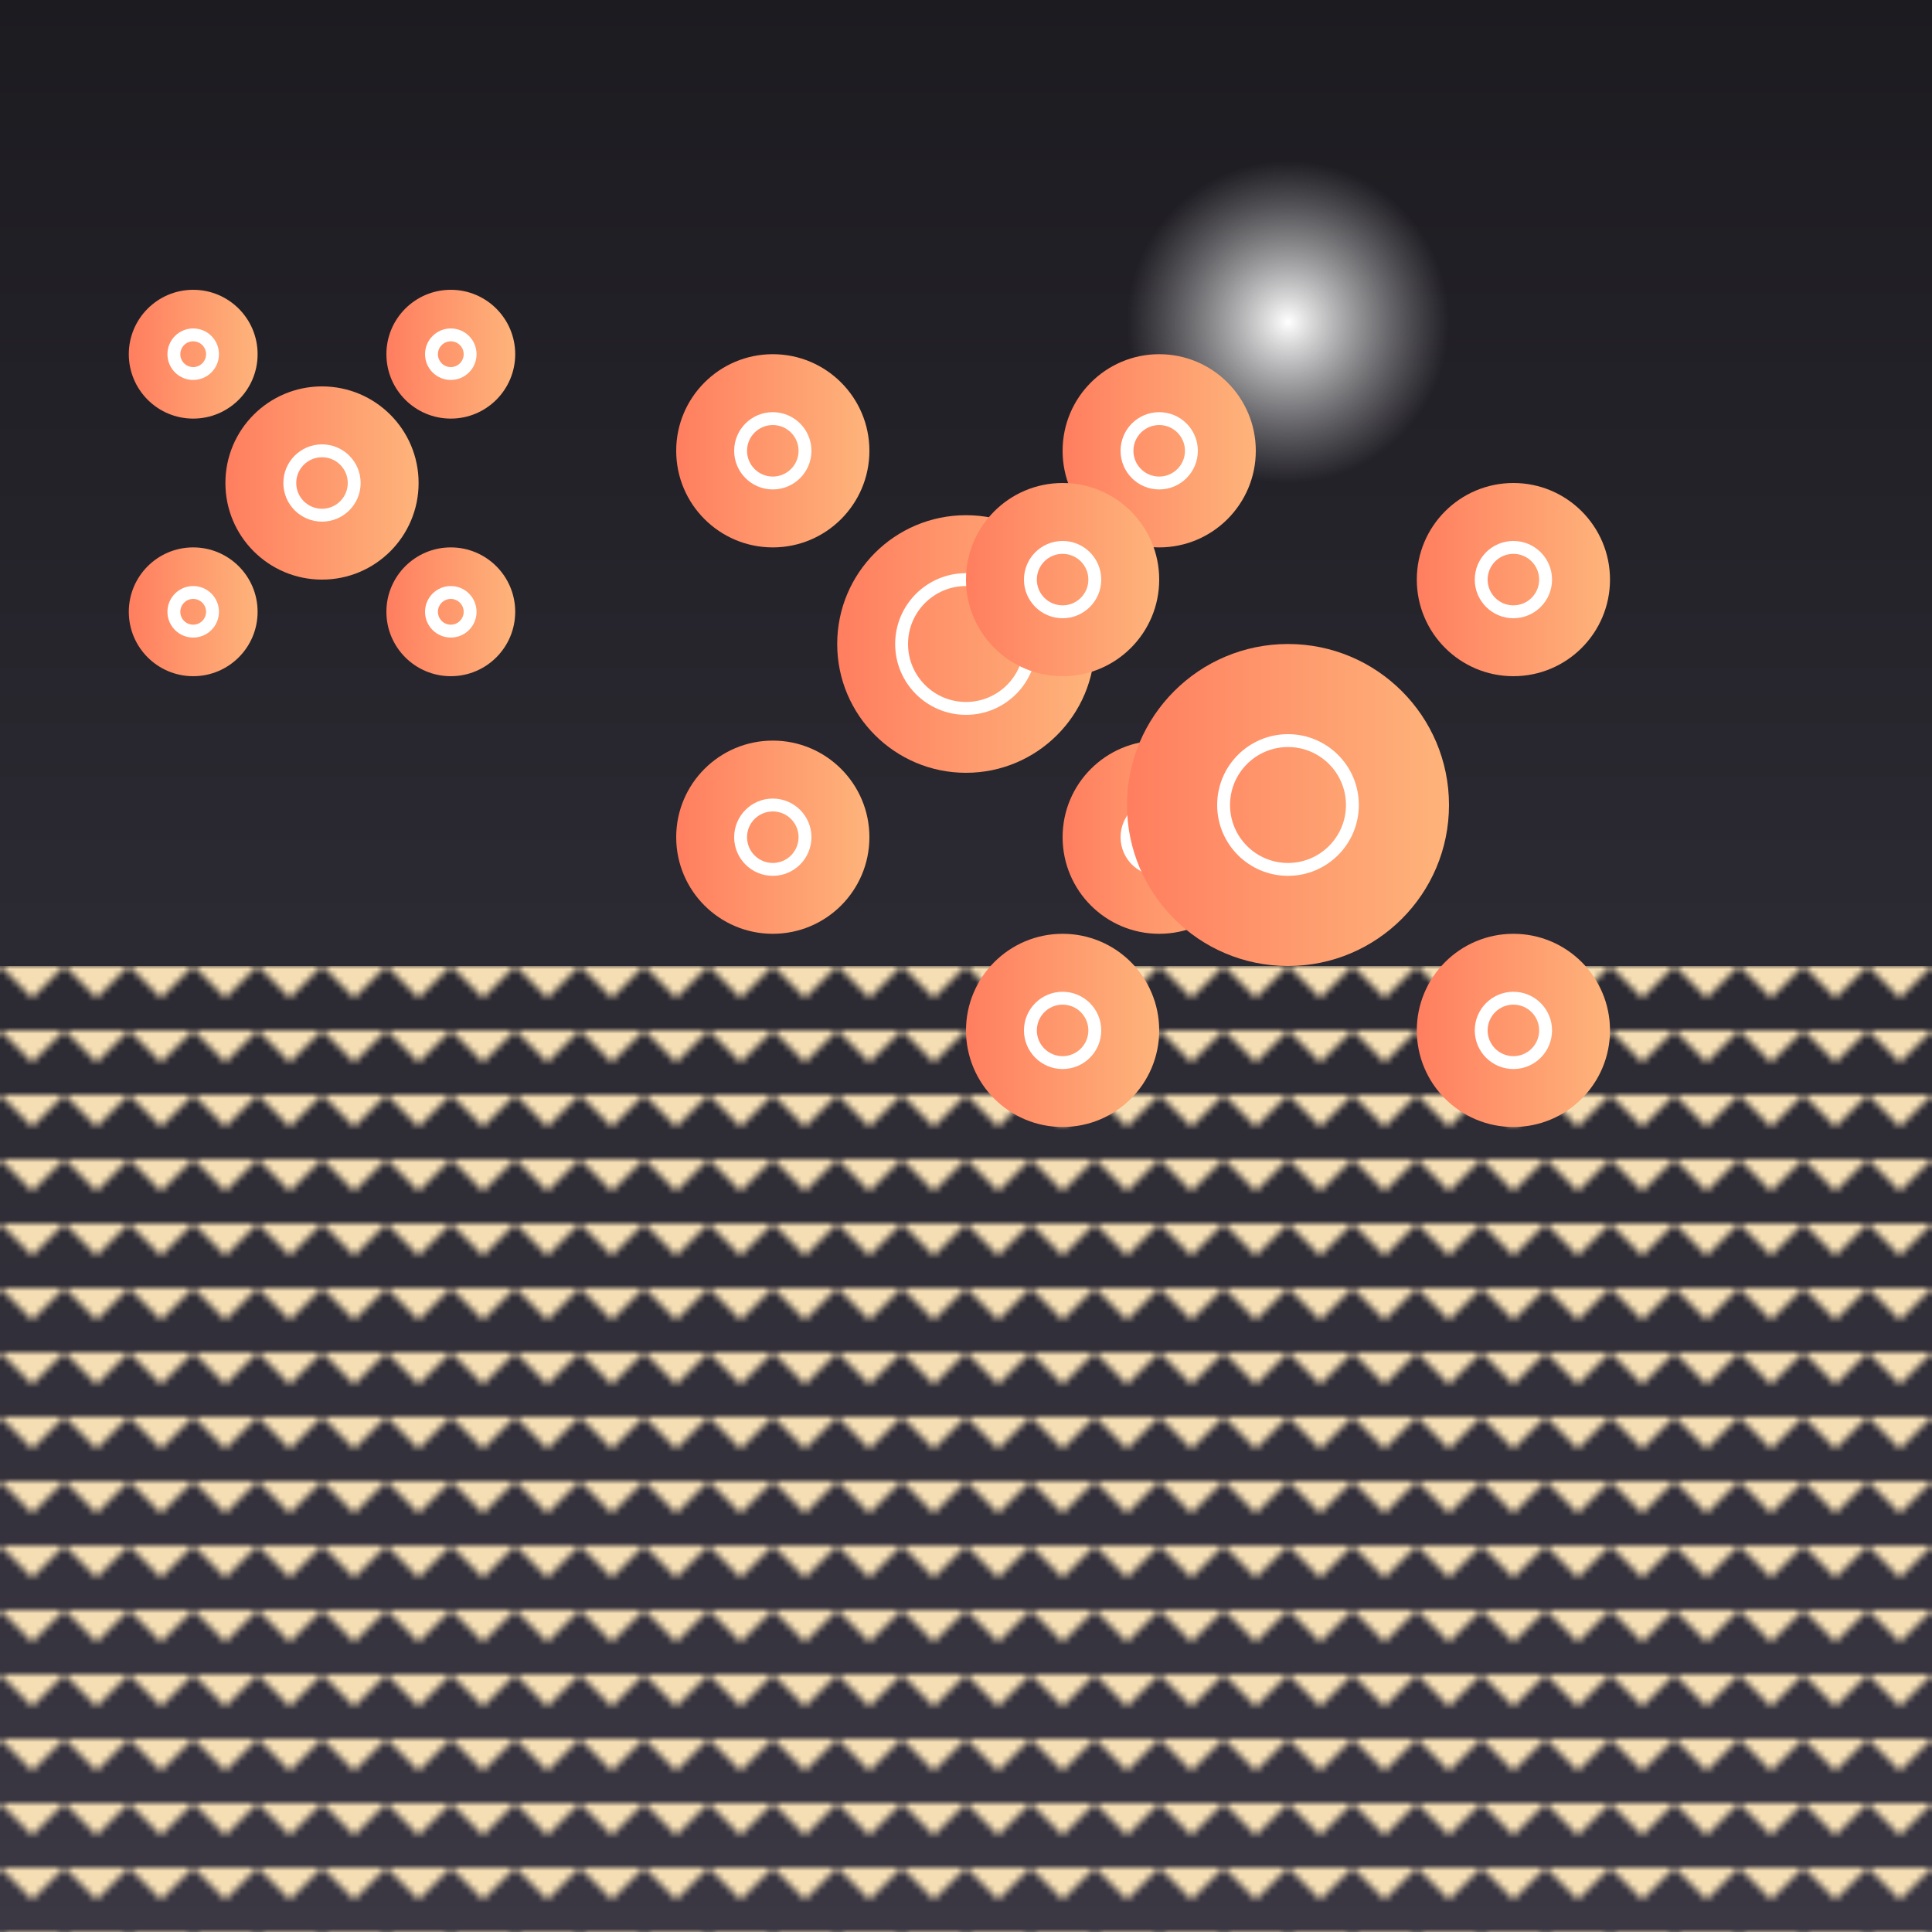 <svg viewBox="0 0 300 300" xmlns="http://www.w3.org/2000/svg">
  <defs>
    <linearGradient id="skyGradient" x1="0" y1="0" x2="0" y2="1">
      <stop offset="0" stop-color="#1c1b20"/>
      <stop offset="1" stop-color="#3b3844"/>
    </linearGradient>
    <radialGradient id="moonGradient" cx="50%" cy="50%" r="50%">
      <stop offset="0%" style="stop-color:#fff;stop-opacity:1"/>
      <stop offset="100%" style="stop-color:#ccc;stop-opacity:0"/>
    </radialGradient>
    <linearGradient id="jellyGradient" x1="0" y1="0" x2="1" y2="0">
      <stop offset="0%" style="stop-color:#ff7e5f;stop-opacity:1"/>
      <stop offset="100%" style="stop-color:#feb47b;stop-opacity:1"/>
    </linearGradient>
    <pattern id="desertPattern" patternUnits="userSpaceOnUse" width="10" height="10">
      <path d="M0 0 L10 0 L5 5 Z" fill="#f5deb3"/>
    </pattern>
  </defs>
  <rect width="100%" height="100%" fill="url(#skyGradient)"/>
  <circle cx="200" cy="50" r="25" fill="url(#moonGradient)"/>
  <rect x="0" y="150" width="300" height="150" fill="url(#desertPattern)"/>
  <g transform="translate(150, 100)">
    <circle cx="0" cy="0" r="20" fill="url(#jellyGradient)"/>
    <circle cx="-30" cy="-30" r="15" fill="url(#jellyGradient)"/>
    <circle cx="30" cy="-30" r="15" fill="url(#jellyGradient)"/>
    <circle cx="-30" cy="30" r="15" fill="url(#jellyGradient)"/>
    <circle cx="30" cy="30" r="15" fill="url(#jellyGradient)"/>
    <circle cx="0" cy="0" r="10" fill="none" stroke="#fff" stroke-width="2"/>
    <circle cx="-30" cy="-30" r="5" fill="none" stroke="#fff" stroke-width="2"/>
    <circle cx="30" cy="-30" r="5" fill="none" stroke="#fff" stroke-width="2"/>
    <circle cx="-30" cy="30" r="5" fill="none" stroke="#fff" stroke-width="2"/>
    <circle cx="30" cy="30" r="5" fill="none" stroke="#fff" stroke-width="2"/>
  </g>
  <g transform="translate(50, 75)">
    <circle cx="0" cy="0" r="15" fill="url(#jellyGradient)"/>
    <circle cx="-20" cy="-20" r="10" fill="url(#jellyGradient)"/>
    <circle cx="20" cy="-20" r="10" fill="url(#jellyGradient)"/>
    <circle cx="-20" cy="20" r="10" fill="url(#jellyGradient)"/>
    <circle cx="20" cy="20" r="10" fill="url(#jellyGradient)"/>
    <circle cx="0" cy="0" r="5" fill="none" stroke="#fff" stroke-width="2"/>
    <circle cx="-20" cy="-20" r="3" fill="none" stroke="#fff" stroke-width="2"/>
    <circle cx="20" cy="-20" r="3" fill="none" stroke="#fff" stroke-width="2"/>
    <circle cx="-20" cy="20" r="3" fill="none" stroke="#fff" stroke-width="2"/>
    <circle cx="20" cy="20" r="3" fill="none" stroke="#fff" stroke-width="2"/>
  </g>
  <g transform="translate(200, 125)">
    <circle cx="0" cy="0" r="25" fill="url(#jellyGradient)"/>
    <circle cx="-35" cy="-35" r="15" fill="url(#jellyGradient)"/>
    <circle cx="35" cy="-35" r="15" fill="url(#jellyGradient)"/>
    <circle cx="-35" cy="35" r="15" fill="url(#jellyGradient)"/>
    <circle cx="35" cy="35" r="15" fill="url(#jellyGradient)"/>
    <circle cx="0" cy="0" r="10" fill="none" stroke="#fff" stroke-width="2"/>
    <circle cx="-35" cy="-35" r="5" fill="none" stroke="#fff" stroke-width="2"/>
    <circle cx="35" cy="-35" r="5" fill="none" stroke="#fff" stroke-width="2"/>
    <circle cx="-35" cy="35" r="5" fill="none" stroke="#fff" stroke-width="2"/>
    <circle cx="35" cy="35" r="5" fill="none" stroke="#fff" stroke-width="2"/>
  </g>
</svg>